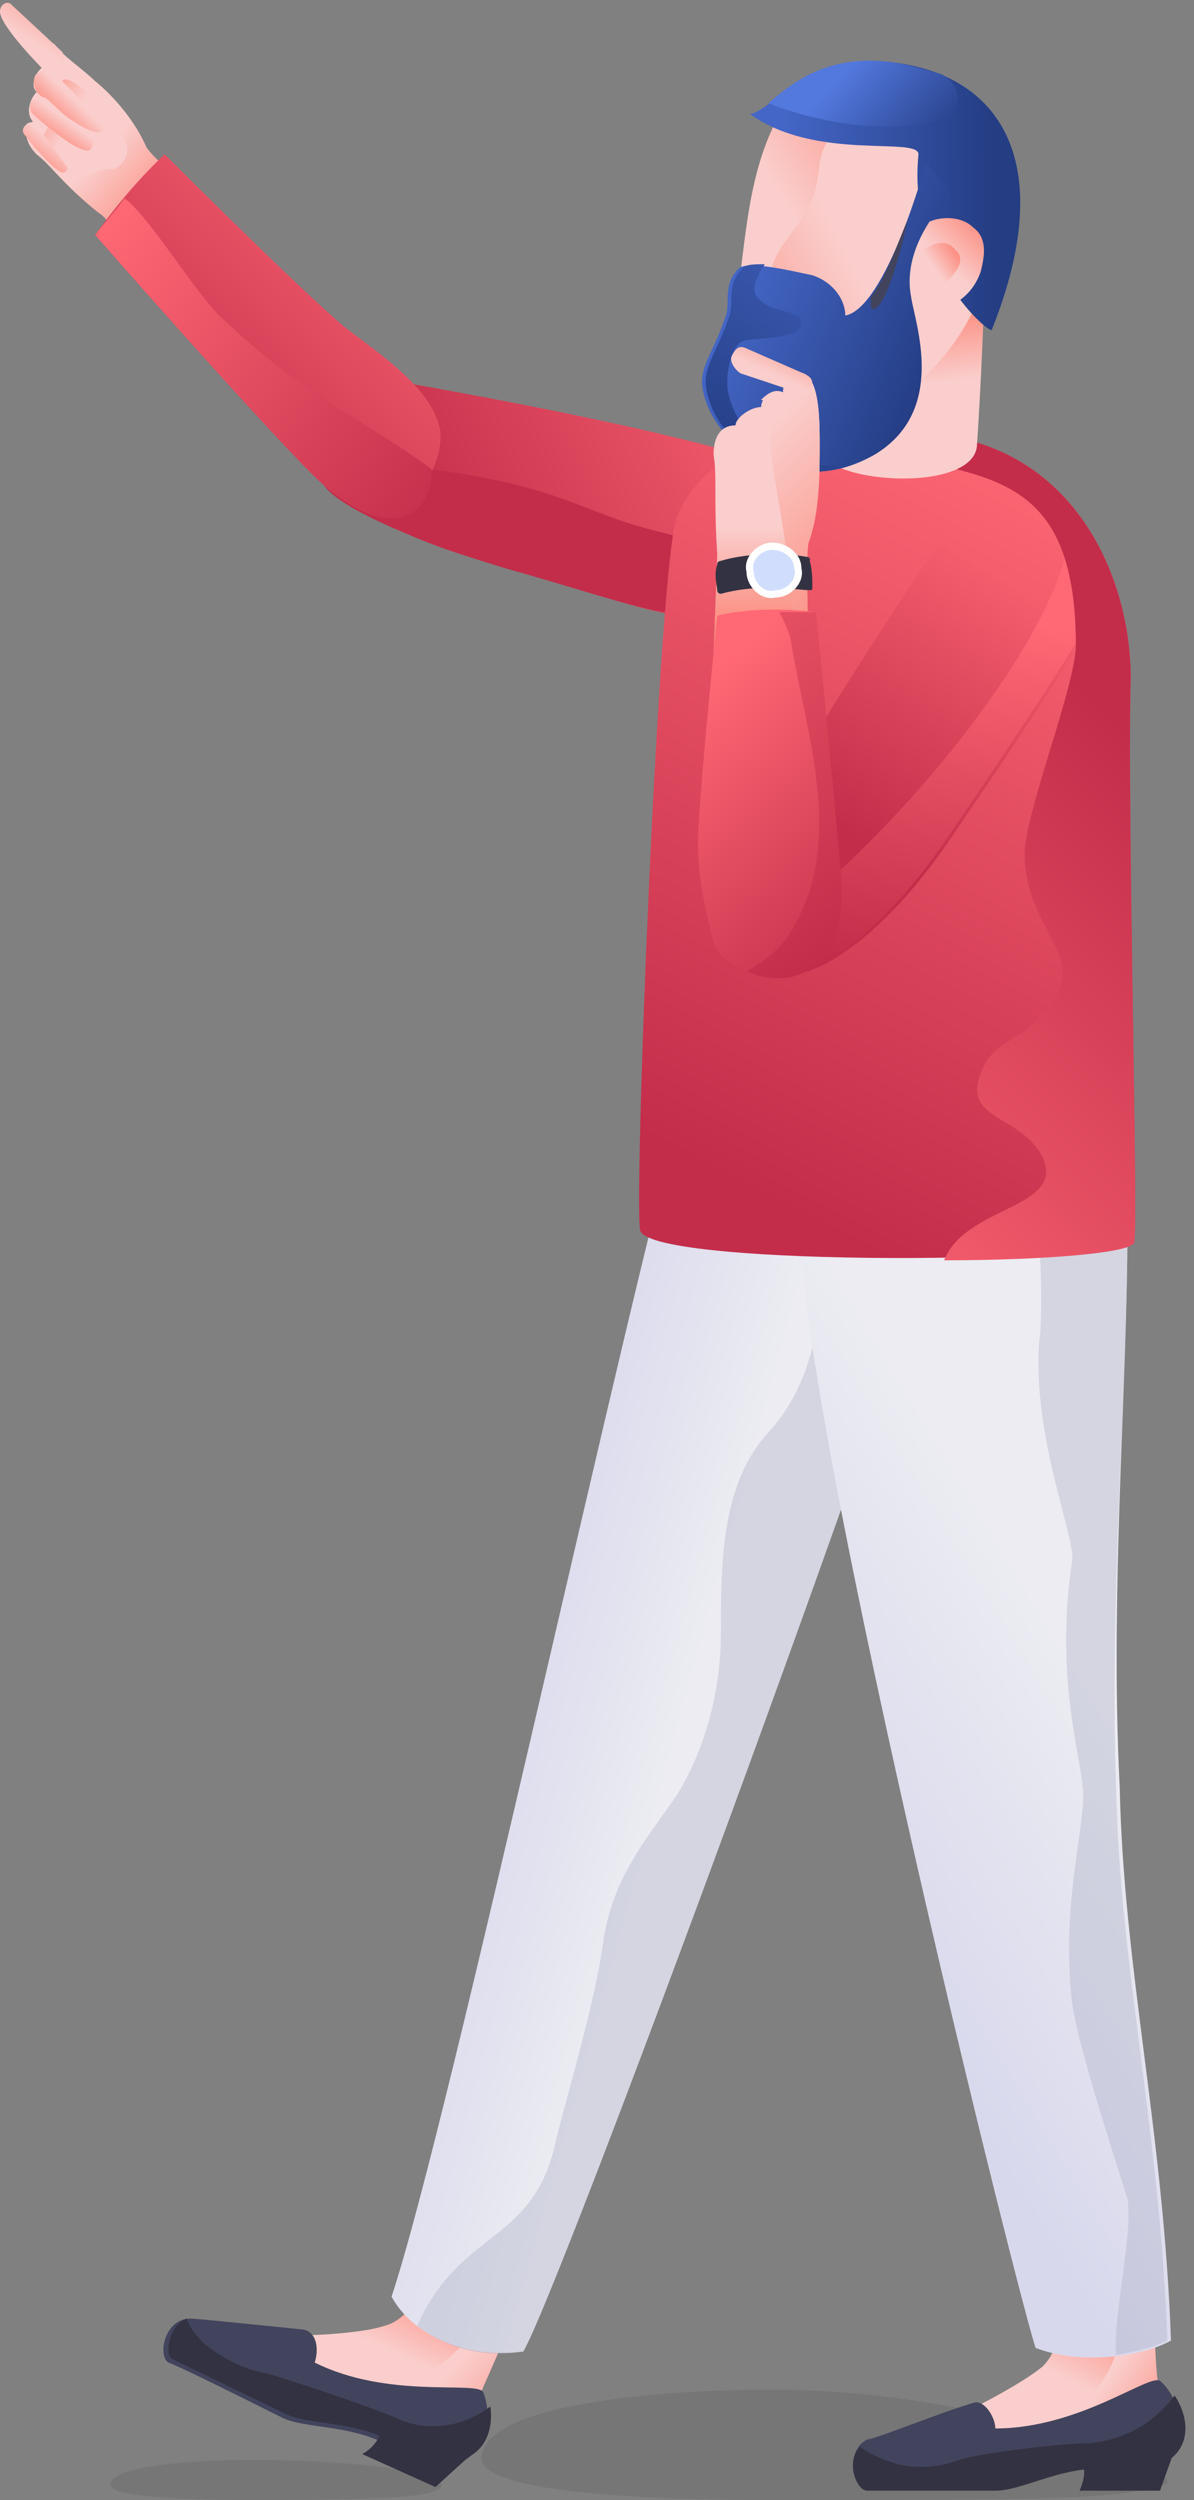 <svg width="119" height="249" fill="none" xmlns="http://www.w3.org/2000/svg"><rect width="100%" height="100%" fill="#808080" stroke="none"/><path d="M76.96 249c26.94 0 34.04 0 39.04-1.5 3.303-.991-17.113-9.5-39.04-9.5-11.397 0-28.96 1.486-28.96 6.838C48 247.766 60.16 249 76.96 249zm-51.906 0C38.128 249 44 248.74 44 247.486c0-1.253-8.305-2.486-18.946-2.486-5.53 0-14.054.541-14.054 2.486 0 1.065 5.901 1.514 14.054 1.514z" fill="#231F20" opacity=".1"/><path d="M81.693 48.202c-7.659-4.377-40.117-9.848-44.13-10.577-5.47-.73-6.564 8.389-4.74 10.577 2.188 2.553 8.023 5.836 17.87 8.389 7.659 1.823 22.612 8.753 27.718 2.917 3.282-3.647 11.306-6.93 3.282-11.306z" fill="url(#paint0_linear)"/><path d="M65.645 52.944c-7.658-1.824-9.117-4.377-22.611-6.2-4.012-.73-12.036 0-10.577 1.823 2.188 2.553 10.577 5.836 17.87 8.024 13.13 3.647 20.06 6.93 24.8 2.918 3.283-2.918 1.824-3.648-9.481-6.565z" fill="#C32D4A"/><path fill-rule="evenodd" clip-rule="evenodd" d="M14.588 14.648c-1.095-2.553-3.283-5.106-5.106-6.565C8.388 6.989 6.199 5.53 5.47 4.436c-.73-.73-1.824 1.094-1.094 2.188-.73.365-1.459 1.824-.73 2.553-.729.73-1.094 2.188-.364 2.918-1.094.73-.73 2.188.364 3.282 1.46 1.094 2.553 2.918 6.2 5.836.73.364 1.46 1.823 2.189 2.188.73-1.459 4.376-5.106 5.47-5.835-.73-.73-2.188-1.824-2.917-2.918z" fill="url(#paint1_linear)"/><path fill-rule="evenodd" clip-rule="evenodd" d="M6.2 8.083c0 1.823-1.458 5.47-2.917 6.565.73.364 1.094 1.094 2.188 1.823 1.095 1.094 2.553 1.459 4.012.73.365-.365 1.094-.365 1.824-.365 1.094-.365 1.823-1.824 1.094-2.918C11.307 11 6.566 6.988 6.2 8.083z" fill="url(#paint2_linear)"/><path d="M34.281 32.519c-4.74-4.012-17.87-17.142-17.87-17.142s-3.283 2.918-6.93 8.024c0 0 15.683 17.871 21.518 23.707 8.753 9.118 13.859-1.094 12.765-4.742-1.094-4.011-6.2-7.294-9.483-9.847z" fill="url(#paint3_linear)"/><path d="M12.4 19.754c-.73 1.094-1.824 2.188-2.919 3.647 0 0 15.683 17.871 21.518 23.707 7.294 7.294 12.035 4.741 12.035-.365C37.2 42.366 30.27 39.45 22.246 31.79c-2.553-2.188-7.294-10.212-9.847-12.035z" fill="url(#paint4_linear)"/><path d="M114.884 226.917c0-.365-9.118-2.918-9.118 0 0 2.553.365 6.565-1.823 8.753-2.553 2.188-12.4 7.294-16.777 8.024-.364.729.365 1.094 1.094 1.459 3.283 1.094 6.93.729 10.212.364 4.012-.364 8.024-.729 12.036-.729 1.823 0 4.011 0 4.741-1.824.729-1.094.364-2.553.364-4.012-.729-4.012-.364-8.023-.729-12.035z" fill="url(#paint5_linear)"/><path d="M114.884 226.917c0-.365-2.188-1.094-4.376-1.094 0 .364.364.729.364.729 3.647 8.753-4.011 15.318-11.306 18.601 3.647-.365 7.295-.73 10.942-.73 1.823 0 4.011 0 4.741-1.823.729-1.094.364-2.553.364-4.012-.729-3.647-.364-7.659-.729-11.671z" fill="url(#paint6_linear)"/><path d="M115.612 237.128c-1.094-.729-8.023 4.742-16.411 4.742 0-1.094-1.095-2.918-2.189-2.553-3.647 1.094-9.847 3.647-10.576 3.647-2.189 1.094-1.46 4.741 0 4.741H99.2c2.553 0 6.2-2.188 10.212-2.188 4.377 0 5.471 0 6.2-.365 3.647-1.458 1.824-6.565 0-8.024z" fill="#42445D"/><path d="M108.683 243.329c-2.917 0-12.035 1.094-13.494 1.824-2.188.729-4.74.729-6.564 0-1.094-.365-1.824-.73-2.918-1.459-1.459 1.459-.365 4.376.73 4.376H99.2c2.553 0 6.2-2.188 10.212-2.188 4.376 0 5.47 0 6.2-.365 3.282-1.459 2.918-4.741 1.459-6.929-2.189 2.917-5.106 4.376-8.389 4.741z" fill="#333242"/><path d="M107.588 248.07h8.023l1.824-5.106-9.482 2.553c.364 1.095-.365 2.553-.365 2.553z" fill="#333242"/><path d="M43.764 224.728c-1.094 2.188-2.553 6.2-5.47 6.929-3.283 1.094-14.224 1.459-18.6 0-.366.365 0 1.459.364 1.824 2.553 2.553 5.835 3.647 9.117 4.741 3.647 1.459 7.295 2.918 10.942 4.742 1.458.729 3.647 1.459 5.105.364 1.095-.729 1.46-2.188 1.824-3.282 1.459-3.647 3.282-7.294 4.741-11.306.365-.365-6.565-6.565-8.023-4.012z" fill="url(#paint7_linear)"/><path d="M48.506 225.822v1.094c-.364 9.482-10.212 12.036-18.6 12.036 3.647 1.458 6.93 2.553 10.212 4.376 1.459.73 3.647 1.459 5.106.365 1.094-.73 1.459-2.188 1.823-3.283 1.46-3.647 3.283-7.294 4.742-11.306.364-.729-1.46-2.188-3.283-3.282z" fill="url(#paint8_linear)"/><path d="M31.364 235.305c.364-1.094.364-2.918-1.094-3.283-3.647-.364-10.577-1.094-11.306-1.094-2.553 0-3.283 3.647-2.188 4.377 1.094.365 7.658 3.647 11.305 5.471 2.189 1.094 6.565.729 10.212 2.553 4.012 1.823 5.106 2.188 5.836 2.188 4.376 0 5.105-4.741 4.011-7.294-.73-1.094-9.482.729-16.776-2.918z" fill="#42445D"/><path d="M39.388 240.776c-2.553-1.094-11.306-4.012-12.764-4.377-2.189-.365-4.377-1.459-6.2-2.918-.73-.729-1.46-1.459-1.824-2.553-1.823.73-2.188 3.647-1.459 4.012l11.306 5.471c2.188 1.094 6.565.729 10.212 2.553 4.012 1.824 5.106 2.188 5.835 2.188 3.647 0 4.741-2.917 4.377-5.47-2.918 2.188-6.565 2.553-9.483 1.094z" fill="#333242"/><path d="M36.103 244.422l7.295 3.283 4.011-3.647-9.482-1.824c-.365 1.459-1.824 2.188-1.824 2.188z" fill="#333242"/><path d="M68.93 106.558c-6.564 22.977-24.07 104.675-29.906 122.182 2.189 4.012 7.66 6.2 13.13 5.47 3.647-6.2 36.835-96.286 43.4-118.534 0-.73-19.694-8.389-26.624-9.118z" fill="url(#paint9_linear)"/><path opacity=".35" d="M84.248 110.934c-3.283 10.577 0 23.342-7.66 31.731-4.74 5.106-4.74 13.13-4.74 20.06 0 5.47-1.46 11.306-4.377 16.047-3.282 4.742-6.2 8.024-7.294 14.225-.73 5.835-3.282 14.224-4.741 20.059-2.188 10.577-9.482 8.754-13.859 18.601 2.918 2.188 6.565 3.283 10.577 2.553 3.647-6.2 36.835-96.286 43.4-118.535 0-.364-5.471-2.553-11.306-4.741z" fill="#A7A9C1"/><path d="M112.328 118.229c-5.471-1.094-29.541-3.647-32.094 1.094-4.012 7.295 20.423 106.499 22.976 114.523 4.742 1.824 10.942.729 13.494-.729-.729-20.79-4.741-37.202-5.105-55.074-1.095-21.153 1.094-43.401.729-59.814z" fill="url(#paint10_linear)"/><path opacity=".35" d="M112.329 118.229c-1.824-.365-5.835-1.094-10.212-2.188 1.824 2.553 1.824 16.048 1.459 17.506-.729 9.483 3.647 19.695 3.282 21.884-1.823 12.036 1.095 20.06 1.095 23.342 0 4.012-2.189 11.306-1.095 20.789.73 4.742 4.012 14.589 5.471 19.33.729 2.918-1.459 12.036-1.094 15.684 1.823-.365 3.647-.73 5.106-1.459-.73-20.79-4.741-37.202-5.106-55.073-.73-21.154 1.459-43.402 1.094-59.815z" fill="#A7A9C1"/><path d="M112.694 67.533c0-10.577-6.2-24.437-22.248-24.437-6.929 0-18.964-1.094-22.976 8.389-1.823 4.377-4.376 69.297-3.647 71.121 1.459 3.647 48.506 3.282 49.235.729.365-2.918-.729-44.131-.364-55.802z" fill="url(#paint11_linear)"/><path d="M71.483 91.604c-1.094 5.471 6.565 5.836 9.118 5.106 3.282-1.094 8.753-5.106 14.588-13.86 10.212-14.953 12.765-19.33 12.765-19.33L93.73 54.039c-.365 0-21.517 32.095-22.247 37.566z" fill="url(#paint12_linear)"/><path d="M72.577 95.251c2.188 1.824 6.2 1.824 7.659 1.46 3.282-1.095 8.753-5.107 14.588-13.86 10.212-14.954 12.354-18.81 12.765-19.33-.589-5.521-1.459-8.024-1.459-8.024-2.918 11.306-20.423 32.095-33.553 39.754z" fill="url(#paint13_linear)"/><path d="M112.695 67.533c0-10.577-6.2-24.437-22.247-24.437-1.46 0-3.647.365-5.836.73 11.306 4.376 22.612 1.094 22.612 20.424 0 4.012-5.106 16.777-5.106 20.79 0 6.929 5.471 9.847 3.283 13.859-3.283 5.471-6.2 4.012-7.66 8.024-1.823 4.741 4.012 4.012 6.201 8.388 2.188 5.106-7.66 4.742-9.847 10.213 9.847 0 18.964-.73 18.964-1.824.365-3.283-.729-44.496-.364-56.167z" fill="url(#paint14_linear)"/><path d="M87.166 35.437c-.365 3.647-5.47 5.106-5.47 9.118 0 3.647 15.682 4.742 15.682-.364.364-5.107.73-14.59.73-14.59S87.53 31.79 87.165 35.438z" fill="url(#paint15_linear)"/><path d="M95.552 12.095c-1.46-1.824-4.012-2.918-6.565-3.283-2.553-.365-5.106 0-7.294.365-1.824.365-3.282 1.094-4.376 2.918-2.553 5.106-2.918 10.577-3.648 16.047-.364 2.553-.729 5.471.365 8.024 1.459 4.012 6.565 7.295 10.577 5.836 9.482-2.918 13.129-12.036 13.129-13.13 0-2.918.365-5.836.365-8.753 0-2.553-.73-5.836-2.553-8.024z" fill="url(#paint16_linear)"/><path d="M91.541 9.542c-2.188-.365-8.388.364-9.847 6.565 0 .364-.365 3.282-.73 3.647-.364 1.824-3.646 4.741-4.01 6.93-.73 3.647 1.093 11.306 3.646 13.494 1.094 1.095 2.188 1.46 3.282 1.824h.73c9.482-2.918 13.13-12.4 13.13-13.13 0-2.918.364-5.835.364-8.753s-.73-5.836-2.553-8.024C94.46 11 93.365 9.906 91.541 9.542z" fill="url(#paint17_linear)"/><path d="M89.353 6.26C80.6 5.164 76.953 11 74.765 11.364c6.564 4.742 16.776 2.189 16.776 4.012-1.094 10.577 6.565 17.507 7.294 17.507C105.4 16.47 99.93 7.718 89.353 6.259z" fill="url(#paint18_linear)"/><path d="M93.729 7.353c-1.459-.364-2.553-.73-4.376-1.094-6.93-1.094-10.577 2.188-12.765 4.012 0 0 8.388 3.647 16.776 1.824 2.553 0 2.918-3.648.365-4.742z" fill="url(#paint19_linear)"/><path d="M93 21.942c-3.647 1.094-7.294 6.2-2.188 8.389 1.459.73 3.282.365 4.741-.365 1.094-.73 1.824-1.824 2.189-2.918.364-1.458.729-3.282-.73-4.376-1.094-1.095-2.918-1.095-4.012-.73z" fill="url(#paint20_linear)"/><path d="M91.177 25.59s1.094.364 1.458 1.093c.365.73.73 2.189.73 2.189s3.647-2.553 1.824-4.012c-1.46-1.824-4.012.73-4.012.73z" fill="url(#paint21_linear)"/><path d="M84.247 31.425c0-1.46-1.094-3.283-3.282-4.012-1.823-.365-6.2-1.46-7.294-.73-1.824 1.824-.73 3.648-1.459 5.107-1.094 3.282-2.553 4.74-2.188 6.93 1.094 6.2 9.482 10.94 17.141 6.564 7.294-4.376 4.012-13.13 3.647-15.683-1.094-5.47 4.012-10.212 4.012-10.212l-2.553-3.283c0 .365-4.012 14.59-8.024 15.319z" fill="url(#paint22_linear)"/><path d="M86.8 30.695c1.459 1.095 3.647-8.388 3.647-8.753-1.094 2.553-2.188 5.836-3.647 7.66v1.093z" fill="#42445D"/><path d="M72.576 39.084c-.364-1.824.365-4.742 1.46-5.106.364-.365 5.835 0 5.835-1.824 0-1.459-2.918-.73-4.377-2.553-.73-.73 0-2.188.73-3.282-1.095 0-1.824 0-2.189.364-1.823 1.824-.73 3.648-1.459 5.106-1.094 3.283-2.552 4.742-2.188 6.93 1.094 6.2 9.118 10.577 16.047 6.93-6.2 2.188-12.764-1.094-13.859-6.565z" fill="url(#paint23_linear)"/><path fill-rule="evenodd" clip-rule="evenodd" d="M80.6 37.625c-.73-1.094-2.553-.365-2.553 1.459-.73-.365-2.189.365-2.189 1.459-1.094 0-2.553 1.094-2.553 1.823-1.458 0-2.188 1.095-2.188 2.918.365 2.188 0 4.377.365 9.848 0 .73-.365 9.482-.365 10.212 1.824-.365 7.659-1.459 9.483-1.094 0-1.094-.365-9.118 0-10.577 1.094-2.918 1.094-6.93 1.094-9.483 0-1.824 0-5.47-1.094-6.565z" fill="url(#paint24_linear)"/><path fill-rule="evenodd" clip-rule="evenodd" d="M80.599 37.625c-.73-1.094-2.553-.365-2.553 1.459-.73-.365-1.46 0-2.189.73 1.094.364 1.46 1.093 1.095 2.188-.73 2.553 1.094 9.118 1.458 13.494.365 3.283.73 6.2.73 9.118h1.459c0-1.094-.365-9.118 0-10.577 1.094-2.917 1.094-6.93 1.094-9.482 0-2.189 0-5.836-1.094-6.93z" fill="url(#paint25_linear)"/><path fill-rule="evenodd" clip-rule="evenodd" d="M80.234 37.26l-5.836-2.553c-.729-.364-1.094 0-1.458.73-.365.73.729 1.823 1.094 1.823l5.47 1.824c.73.365 1.094 0 1.46-.73 0-.364 0-.729-.73-1.094z" fill="url(#paint26_linear)"/><path fill-rule="evenodd" clip-rule="evenodd" d="M80.6 55.497c-4.012-.73-7.659 0-8.753.365 0 0-.365 0-.365.364-.364 1.095 0 2.189 0 2.553 0 .365.365.365.365.365 4.012-1.094 7.659-.365 8.753-.365.365 0 .365 0 .365-.364 0-.73 0-1.824-.365-2.918.365.365 0 .365 0 0z" fill="#333242"/><path fill-rule="evenodd" clip-rule="evenodd" d="M3.647 12.46c-.365-.365-.73-.365-1.094 0-.365.364-.365.729 0 1.093 0 0 2.553 3.283 3.647 3.648.365 0 .73-.365.365-.73L3.647 12.46z" fill="url(#paint27_linear)"/><path fill-rule="evenodd" clip-rule="evenodd" d="M1.094.424C.73.059 0 .424 0 1.153c0 1.459 4.376 5.836 4.376 5.836.365.364 1.095.364 1.824 0 .365-.365.365-1.095 0-1.824L1.094.424z" fill="url(#paint28_linear)"/><path fill-rule="evenodd" clip-rule="evenodd" d="M5.47 7.353c-.365-.364-1.094-.364-1.823 0-.365.365-.365 1.095 0 1.824 0 0 4.376 4.012 6.2 4.012.364 0 1.094-.73.364-1.094l-4.74-4.742z" fill="url(#paint29_linear)"/><path fill-rule="evenodd" clip-rule="evenodd" d="M4.742 9.906c-.365-.364-1.094-.364-1.459 0-.364.365-.364 1.095 0 1.46 0 0 4.012 3.646 5.47 3.646.366 0 .73-.729.366-1.094L4.742 9.906z" fill="url(#paint30_linear)"/><path d="M71.483 61.333s-1.459 14.224-1.824 20.424c-.364 4.012.365 8.024 1.46 12.036 1.093 4.012 12.764 6.565 12.4-6.2-.366-8.39-2.19-26.625-2.19-26.625-6.2-.73-9.846.364-9.846.364z" fill="url(#paint31_linear)"/><path d="M81.33 60.967h-3.646c.364.73.73 1.46 1.094 2.553 1.459 9.483 5.835 20.79-.365 29.908-1.094 1.459-2.553 2.553-4.012 3.282 3.647 1.824 9.847.73 9.483-8.753-.73-8.754-2.553-26.99-2.553-26.99z" fill="url(#paint32_linear)"/><path fill-rule="evenodd" clip-rule="evenodd" d="M76.953 54.038c-1.458 0-2.917 1.459-2.553 2.918 0 1.458 1.46 2.917 2.918 2.553 1.459 0 2.918-1.46 2.553-2.918 0-1.459-1.459-2.553-2.918-2.553z" fill="#fff"/><path fill-rule="evenodd" clip-rule="evenodd" d="M76.952 54.767c-1.094 0-2.189 1.094-1.824 2.188 0 1.095 1.094 2.189 2.188 1.824 1.095 0 2.189-1.094 1.824-2.188 0-1.095-1.094-1.824-2.188-1.824z" fill="#D0DDFD"/><defs><linearGradient id="paint0_linear" x1="43.497" y1="59.764" x2="84.824" y2="39.179" gradientUnits="userSpaceOnUse"><stop stop-color="#C32D4A"/><stop offset="1" stop-color="#FF6874"/></linearGradient><linearGradient id="paint1_linear" x1="16" y1="22" x2="7.952" y2="14.557" gradientUnits="userSpaceOnUse"><stop stop-color="#FC8A7C"/><stop offset=".815" stop-color="#FACECC"/></linearGradient><linearGradient id="paint2_linear" x1="2.5" y1="10" x2="7" y2="12.5" gradientUnits="userSpaceOnUse"><stop stop-color="#FC8A7C"/><stop offset="1" stop-color="#FACECC"/></linearGradient><linearGradient id="paint3_linear" x1="16.925" y1="47.817" x2="43.7" y2="17.711" gradientUnits="userSpaceOnUse"><stop stop-color="#C32D4A"/><stop offset="1" stop-color="#FF6874"/></linearGradient><linearGradient id="paint4_linear" x1="45" y1="52" x2="9" y2="23.5" gradientUnits="userSpaceOnUse"><stop stop-color="#C32D4A"/><stop offset="1" stop-color="#FF6874"/></linearGradient><linearGradient id="paint5_linear" x1="108.5" y1="228.5" x2="104.5" y2="236" gradientUnits="userSpaceOnUse"><stop stop-color="#FC8A7C"/><stop offset="1" stop-color="#FACECC"/></linearGradient><linearGradient id="paint6_linear" x1="117" y1="243" x2="109.62" y2="238.068" gradientUnits="userSpaceOnUse"><stop stop-color="#FC8A7C"/><stop offset="1" stop-color="#FACECC"/></linearGradient><linearGradient id="paint7_linear" x1="43.685" y1="226.994" x2="40.13" y2="234.721" gradientUnits="userSpaceOnUse"><stop stop-color="#FC8A7C"/><stop offset="1" stop-color="#FACECC"/></linearGradient><linearGradient id="paint8_linear" x1="53.596" y1="242.198" x2="45.989" y2="234.954" gradientUnits="userSpaceOnUse"><stop stop-color="#FC8A7C"/><stop offset="1" stop-color="#FACECC"/></linearGradient><linearGradient id="paint9_linear" x1="43" y1="184.5" x2="63" y2="190" gradientUnits="userSpaceOnUse"><stop stop-color="#D8D8ED"/><stop offset="1" stop-color="#ECECF2"/></linearGradient><linearGradient id="paint10_linear" x1="74.5" y1="174.5" x2="102.5" y2="157.5" gradientUnits="userSpaceOnUse"><stop stop-color="#D8D8ED"/><stop offset="1" stop-color="#ECECF2"/></linearGradient><linearGradient id="paint11_linear" x1="74.385" y1="118.383" x2="110.756" y2="47.413" gradientUnits="userSpaceOnUse"><stop stop-color="#C32D4A"/><stop offset="1" stop-color="#FF6874"/></linearGradient><linearGradient id="paint12_linear" x1="84.5" y1="83" x2="103.5" y2="52" gradientUnits="userSpaceOnUse"><stop stop-color="#C32D4A"/><stop offset="1" stop-color="#FF6874"/></linearGradient><linearGradient id="paint13_linear" x1="93" y1="97" x2="98.5" y2="61.5" gradientUnits="userSpaceOnUse"><stop stop-color="#C32D4A"/><stop offset="1" stop-color="#FF6874"/></linearGradient><linearGradient id="paint14_linear" x1="113.114" y1="73.864" x2="67.292" y2="120.402" gradientUnits="userSpaceOnUse"><stop stop-color="#C32D4A"/><stop offset="1" stop-color="#FF6874"/></linearGradient><linearGradient id="paint15_linear" x1="87.963" y1="31.145" x2="88.775" y2="38.59" gradientUnits="userSpaceOnUse"><stop stop-color="#FC8A7C"/><stop offset="1" stop-color="#FACECC"/></linearGradient><linearGradient id="paint16_linear" x1="89.5" y1="9" x2="76.5" y2="17.5" gradientUnits="userSpaceOnUse"><stop stop-color="#FC8A7C"/><stop offset="1" stop-color="#FACECC"/></linearGradient><linearGradient id="paint17_linear" x1="66.5" y1="32" x2="83.5" y2="23.5" gradientUnits="userSpaceOnUse"><stop stop-color="#FC8A7C"/><stop offset="1" stop-color="#FACECC"/></linearGradient><linearGradient id="paint18_linear" x1="78.052" y1="17.531" x2="99.034" y2="17.356" gradientUnits="userSpaceOnUse"><stop stop-color="#4466C6"/><stop offset="1" stop-color="#243D83"/></linearGradient><linearGradient id="paint19_linear" x1="87.5" y1="3.5" x2="97" y2="12" gradientUnits="userSpaceOnUse"><stop stop-color="#5378DE"/><stop offset="1" stop-color="#243D83"/></linearGradient><linearGradient id="paint20_linear" x1="98" y1="22" x2="94" y2="26" gradientUnits="userSpaceOnUse"><stop stop-color="#FC8A7C"/><stop offset="1" stop-color="#FACECC"/></linearGradient><linearGradient id="paint21_linear" x1="95.5" y1="25" x2="93.087" y2="26.671" gradientUnits="userSpaceOnUse"><stop stop-color="#FC8A7C"/><stop offset="1" stop-color="#FACECC"/></linearGradient><linearGradient id="paint22_linear" x1="73.003" y1="29.27" x2="92.948" y2="37.361" gradientUnits="userSpaceOnUse"><stop stop-color="#4466C6"/><stop offset="1" stop-color="#243D83"/></linearGradient><linearGradient id="paint23_linear" x1="90.5" y1="21.5" x2="72.5" y2="47" gradientUnits="userSpaceOnUse"><stop stop-color="#4466C6"/><stop offset="1" stop-color="#243D83"/></linearGradient><linearGradient id="paint24_linear" x1="75" y1="62.5" x2="75" y2="52.5" gradientUnits="userSpaceOnUse"><stop stop-color="#FC8A7C"/><stop offset="1" stop-color="#FACECC"/></linearGradient><linearGradient id="paint25_linear" x1="85" y1="62" x2="71.063" y2="47.832" gradientUnits="userSpaceOnUse"><stop stop-color="#FC8A7C"/><stop offset="1" stop-color="#FACECC"/></linearGradient><linearGradient id="paint26_linear" x1="78" y1="32.5" x2="76" y2="36.841" gradientUnits="userSpaceOnUse"><stop stop-color="#FC8A7C"/><stop offset="1" stop-color="#FACECC"/></linearGradient><linearGradient id="paint27_linear" x1="3" y1="16" x2="4.856" y2="13.874" gradientUnits="userSpaceOnUse"><stop stop-color="#FC8A7C"/><stop offset="1" stop-color="#FACECC"/></linearGradient><linearGradient id="paint28_linear" x1="6.5" y1="-1.5" x2="2.938" y2="3.992" gradientUnits="userSpaceOnUse"><stop stop-color="#FC8A7C"/><stop offset="1" stop-color="#FACECC"/></linearGradient><linearGradient id="paint29_linear" x1="5" y1="11.5" x2="6.945" y2="9.448" gradientUnits="userSpaceOnUse"><stop stop-color="#FC8A7C"/><stop offset="1" stop-color="#FACECC"/></linearGradient><linearGradient id="paint30_linear" x1="4.5" y1="13.5" x2="5.944" y2="11.46" gradientUnits="userSpaceOnUse"><stop stop-color="#FC8A7C"/><stop offset="1" stop-color="#FACECC"/></linearGradient><linearGradient id="paint31_linear" x1="84" y1="99" x2="62.5" y2="74.5" gradientUnits="userSpaceOnUse"><stop stop-color="#C32D4A"/><stop offset="1" stop-color="#FF6874"/></linearGradient><linearGradient id="paint32_linear" x1="98" y1="84" x2="67" y2="42" gradientUnits="userSpaceOnUse"><stop stop-color="#C32D4A"/><stop offset="1" stop-color="#FF6874"/></linearGradient></defs></svg>